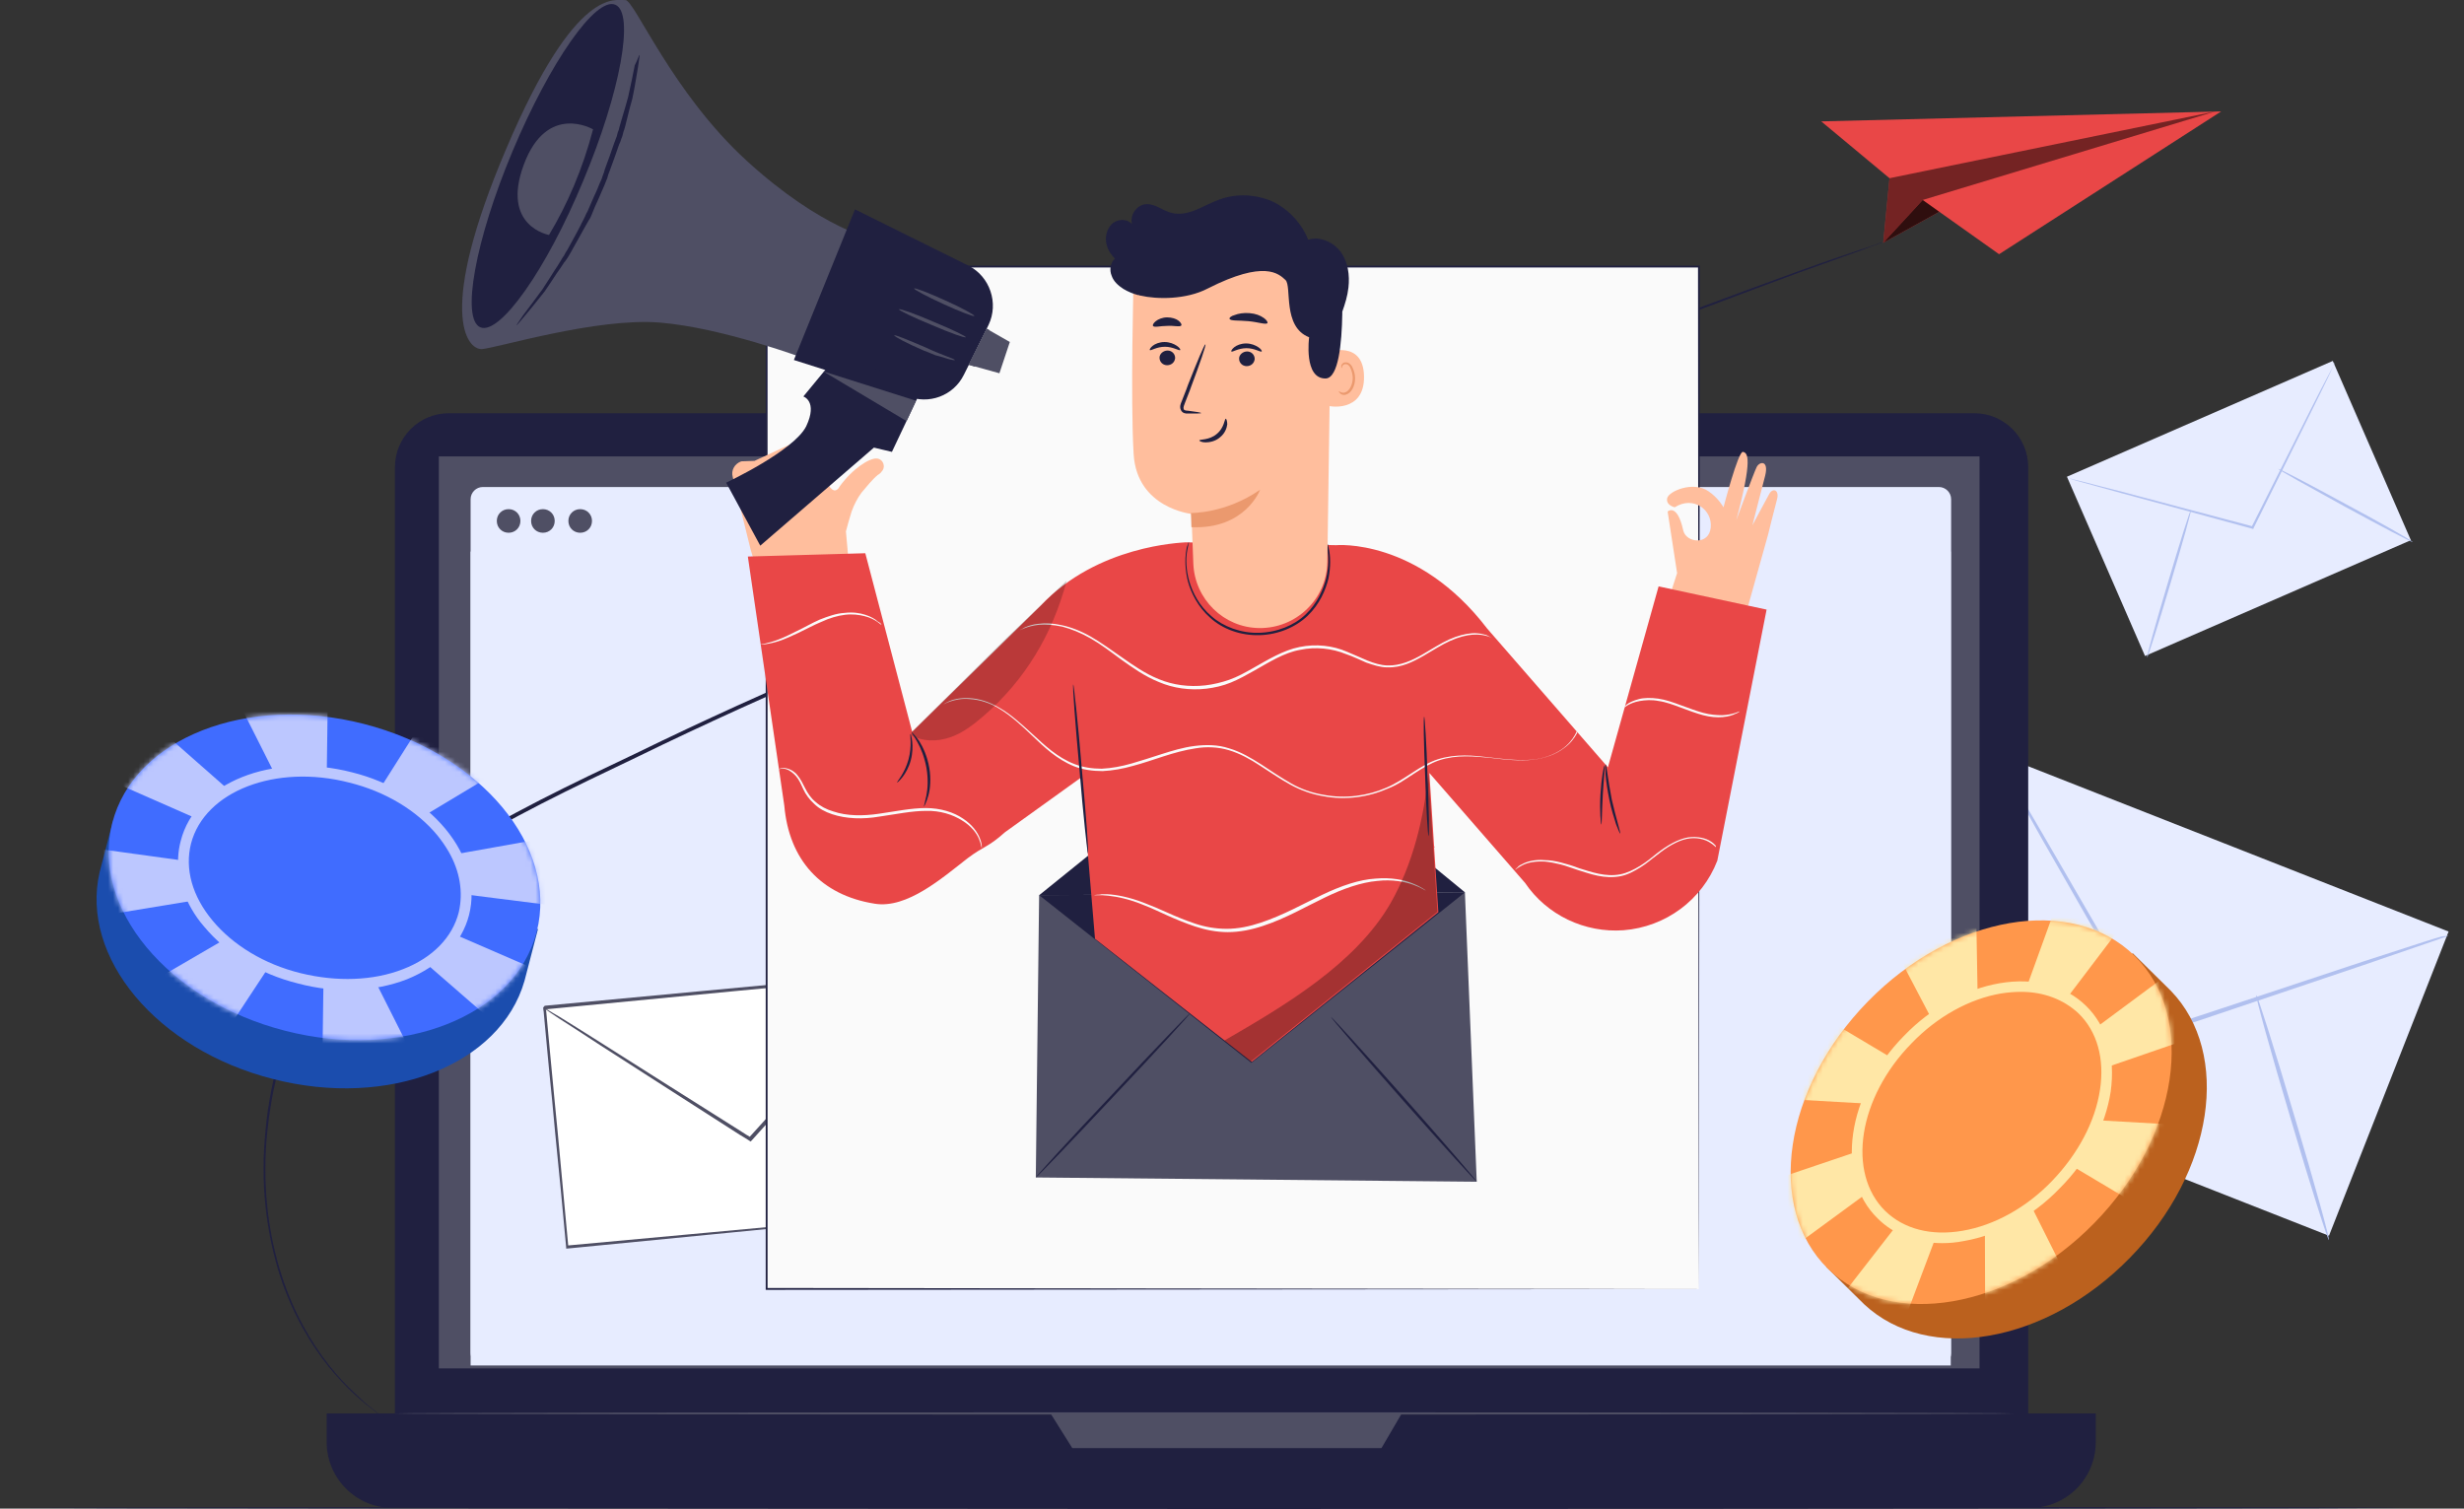 <svg width="490" height="300" viewBox="0 0 490 300" fill="none" xmlns="http://www.w3.org/2000/svg">
<rect x="0" y="0" width="490" height="300" fill="#333333" stroke="none"/>
<g clip-path="url(#clip0_2979_17476)">
<path d="M397.222 149.972L373.438 210.465L463.152 245.739L486.937 185.247L397.222 149.972Z" fill="#E7ECFF"/>
<path d="M486.911 186.062C486.911 186.062 486.544 186.282 485.737 186.503C484.857 186.796 483.756 187.236 482.363 187.676C479.354 188.704 475.099 190.171 469.963 191.932C459.398 195.527 444.872 200.369 428.804 205.798L428.437 205.945L428.291 205.652C428.144 205.431 427.997 205.138 427.85 204.918C419.34 190.024 411.636 176.525 405.987 166.693C403.272 161.851 401.071 157.889 399.457 155.028C398.723 153.707 398.137 152.68 397.696 151.873C397.329 151.139 397.109 150.773 397.109 150.699C397.109 150.699 397.403 151.066 397.843 151.726C398.283 152.533 398.944 153.561 399.751 154.808C401.365 157.596 403.712 161.484 406.5 166.327C412.223 176.158 420 189.584 428.584 204.404C428.731 204.698 428.878 204.918 429.024 205.138L428.511 204.918C444.578 199.635 459.105 194.793 469.743 191.271C474.952 189.584 479.208 188.19 482.216 187.236C483.61 186.796 484.784 186.429 485.591 186.209C486.471 186.136 486.911 186.062 486.911 186.062Z" fill="#B1C0EF"/>
<path d="M373.408 211.299C373.261 211.079 383.312 205.43 395.785 198.68C408.257 191.93 418.456 186.648 418.529 186.868C418.676 187.088 408.624 192.737 396.152 199.487C383.753 206.237 373.555 211.519 373.408 211.299Z" fill="#B1C0EF"/>
<path d="M448.683 197.873C448.903 197.8 452.352 208.658 456.313 222.085C460.349 235.511 463.357 246.516 463.137 246.589C462.917 246.663 459.468 235.804 455.506 222.378C451.471 208.879 448.463 197.947 448.683 197.873Z" fill="#B1C0EF"/>
<path d="M463.908 71.772L411.039 94.799L426.566 130.448L479.435 107.422L463.908 71.772Z" fill="#E7ECFF"/>
<path d="M464.309 72.121C464.309 72.121 464.236 72.341 464.016 72.781C463.795 73.295 463.502 73.882 463.135 74.689C462.328 76.376 461.154 78.797 459.687 81.732C456.752 87.748 452.644 95.892 448.168 104.99L448.095 105.21L447.875 105.137C447.728 105.063 447.581 105.063 447.361 104.99C437.456 102.275 428.506 99.854 421.976 98.093C418.748 97.213 416.18 96.479 414.272 95.966C413.392 95.746 412.732 95.525 412.218 95.379C411.778 95.232 411.484 95.159 411.484 95.159C411.484 95.159 411.778 95.159 412.218 95.305C412.732 95.452 413.465 95.599 414.346 95.819C416.253 96.332 418.821 96.993 422.049 97.8C428.579 99.561 437.603 101.908 447.508 104.55C447.655 104.623 447.875 104.623 448.021 104.696L447.728 104.843C452.277 95.819 456.385 87.602 459.393 81.659C460.861 78.724 462.108 76.376 462.988 74.689C463.429 73.882 463.722 73.295 464.016 72.781C464.162 72.341 464.236 72.121 464.309 72.121Z" fill="#B1C0EF"/>
<path d="M426.969 130.742C426.822 130.669 428.657 124.066 431.078 115.995C433.499 107.851 435.553 101.322 435.7 101.395C435.847 101.469 434.012 108.072 431.591 116.142C429.17 124.286 427.116 130.816 426.969 130.742Z" fill="#B1C0EF"/>
<path d="M453.087 93.251C453.16 93.104 459.176 96.259 466.586 100.294C473.996 104.256 479.866 107.631 479.792 107.778C479.719 107.925 473.703 104.77 466.293 100.735C458.956 96.699 453.013 93.398 453.087 93.251Z" fill="#B1C0EF"/>
<path d="M477.808 299.855C477.808 299.928 371.718 300.075 240.904 300.075C110.016 300.002 4 299.928 4 299.855C4 299.782 110.016 299.635 240.904 299.635C371.718 299.635 477.808 299.708 477.808 299.855Z" fill="#202040"/>
<path d="M392.626 296.919H89.251C83.381 296.919 78.539 292.15 78.539 286.207V92.883C78.539 87.014 83.308 82.172 89.251 82.172H392.626C398.495 82.172 403.337 86.941 403.337 92.883V286.207C403.264 292.15 398.495 296.919 392.626 296.919Z" fill="#202040"/>
<path d="M403.707 299.854H78.028C70.838 299.854 64.969 293.985 64.969 286.795V281.072H416.766V286.795C416.766 293.985 410.97 299.854 403.707 299.854Z" fill="#202040"/>
<path d="M393.656 90.756H87.273V272.12H393.656V90.756Z" fill="#4F4F64"/>
<path d="M208.914 281.072L213.243 287.969H274.725L278.76 281.072H208.914Z" fill="#4F4F64"/>
<path d="M385.589 271.461H96.007C94.686 271.461 93.586 270.36 93.586 269.039V99.267C93.586 97.946 94.686 96.846 96.007 96.846H385.589C386.909 96.846 388.01 97.946 388.01 99.267V269.113C388.01 270.433 386.909 271.461 385.589 271.461Z" fill="#E7ECFF"/>
<path d="M387.937 109.686H93.586V271.534H387.937V109.686Z" fill="#E7ECFF"/>
<path d="M117.727 103.596C117.727 104.916 116.7 105.944 115.379 105.944C114.058 105.944 113.031 104.916 113.031 103.596C113.031 102.275 114.058 101.248 115.379 101.248C116.7 101.248 117.727 102.275 117.727 103.596Z" fill="#4F4F64"/>
<path d="M103.492 103.596C103.492 104.916 102.465 105.944 101.145 105.944C99.824 105.944 98.797 104.916 98.797 103.596C98.797 102.275 99.824 101.248 101.145 101.248C102.465 101.248 103.492 102.275 103.492 103.596Z" fill="#4F4F64"/>
<path d="M110.313 103.596C110.313 104.916 109.286 105.944 107.965 105.944C106.644 105.944 105.617 104.916 105.617 103.596C105.617 102.275 106.644 101.248 107.965 101.248C109.286 101.248 110.313 102.275 110.313 103.596Z" fill="#4F4F64"/>
<path d="M400.476 281.072C400.476 281.218 328.429 281.292 239.508 281.292C150.586 281.292 78.539 281.218 78.539 281.072C78.539 280.925 150.586 280.852 239.508 280.852C328.429 280.852 400.476 280.925 400.476 281.072Z" fill="#4F4F64"/>
<path d="M78.469 283.421C78.469 283.421 78.396 283.347 78.249 283.274C78.102 283.201 77.809 282.98 77.515 282.76C77.222 282.54 76.782 282.247 76.341 281.953C75.901 281.66 75.314 281.293 74.728 280.779C74.141 280.339 73.48 279.826 72.746 279.239C72.013 278.652 71.279 277.991 70.472 277.258C68.858 275.79 67.171 273.956 65.336 271.755C61.815 267.353 58.146 261.337 55.652 253.633C53.231 246.003 51.837 236.759 52.644 226.634C53.011 221.572 53.818 216.289 55.358 211.007C56.899 205.724 59.027 200.295 62.108 195.233C62.842 193.986 63.722 192.738 64.676 191.491C65.63 190.317 66.584 189.143 67.537 187.896C68.565 186.722 69.592 185.622 70.692 184.448C71.793 183.347 72.967 182.247 74.067 181.146C78.689 176.818 83.972 172.929 89.548 169.261C100.773 161.997 113.466 155.981 126.598 149.745C139.658 143.362 153.377 137.199 167.464 131.036C223.884 106.311 275.534 85.255 313.099 70.655C331.881 63.318 347.215 57.742 357.853 53.853C363.135 51.946 367.317 50.552 370.105 49.598C371.499 49.158 372.6 48.791 373.333 48.498C373.7 48.351 373.994 48.278 374.141 48.204C374.361 48.131 374.434 48.131 374.434 48.131C374.434 48.131 374.361 48.204 374.141 48.278C373.92 48.351 373.7 48.424 373.333 48.571C372.6 48.864 371.573 49.231 370.179 49.745C367.391 50.772 363.282 52.239 357.926 54.147C347.361 58.035 332.028 63.758 313.245 71.168C275.681 85.915 224.104 107.045 167.684 131.77C153.598 137.933 139.878 144.096 126.818 150.479C113.759 156.715 101.066 162.731 89.841 169.921C84.265 173.516 79.056 177.405 74.434 181.66C73.334 182.76 72.16 183.788 71.059 184.961C70.032 186.135 68.931 187.236 67.904 188.336C66.951 189.51 65.997 190.684 65.043 191.858C64.162 193.032 63.282 194.279 62.548 195.526C59.467 200.515 57.339 205.871 55.799 211.154C54.258 216.436 53.451 221.645 53.011 226.634C52.204 236.686 53.524 245.856 55.945 253.413C58.367 261.044 61.962 267.06 65.41 271.462C67.171 273.663 68.858 275.497 70.472 276.964C71.279 277.698 72.013 278.432 72.673 279.019C73.407 279.606 73.994 280.119 74.581 280.559C75.168 281.073 75.681 281.44 76.121 281.733C76.562 282.027 76.928 282.32 77.295 282.54C77.589 282.76 77.809 282.907 77.956 283.054C78.396 283.347 78.469 283.421 78.469 283.421Z" fill="#202040"/>
<path d="M362.18 24.139L375.753 35.438L374.505 48.277L385.657 42.114L397.543 50.551L441.71 22.158L362.18 24.139Z" fill="#E94747"/>
<g opacity="0.5">
<path d="M375.755 35.438L440.539 22.158L382.358 39.766L374.508 48.277L375.755 35.438Z" fill="black"/>
</g>
<g opacity="0.8">
<path d="M382.358 39.766L385.66 42.113L374.508 48.276L382.358 39.766Z" fill="black"/>
</g>
<path d="M178.835 193.746L108.281 200.439L112.792 247.987L183.346 241.293L178.835 193.746Z" fill="white"/>
<path d="M183.385 241.307C183.385 241.307 183.312 241.014 183.238 240.427C183.165 239.84 183.092 238.96 182.945 237.933C182.725 235.732 182.358 232.503 181.991 228.321C181.184 220.031 180.01 208.219 178.543 193.765L178.836 193.985C159.321 195.82 134.816 198.167 108.257 200.735C108.183 200.809 108.844 200.075 108.55 200.368V200.442V200.515V200.735L108.624 201.102L108.697 201.909L108.844 203.523C108.917 204.55 109.064 205.651 109.137 206.678C109.357 208.806 109.504 210.86 109.724 212.914C110.091 217.023 110.531 221.131 110.898 225.093C111.632 233.09 112.365 240.721 113.026 247.984L112.732 247.69C133.495 245.783 151.103 244.169 163.576 242.995C169.812 242.408 174.728 241.968 178.103 241.674C179.79 241.528 181.111 241.454 181.991 241.307C182.431 241.307 182.725 241.234 183.018 241.234C183.238 241.307 183.385 241.307 183.385 241.307C183.385 241.307 183.312 241.307 183.092 241.381C182.871 241.381 182.505 241.454 182.138 241.454C181.257 241.528 179.937 241.674 178.323 241.821C174.948 242.188 170.032 242.628 163.869 243.288C151.397 244.536 133.715 246.223 112.879 248.277H112.585V247.984C111.925 240.721 111.191 233.09 110.384 225.093C110.017 221.131 109.651 217.023 109.21 212.914C108.99 210.86 108.844 208.806 108.624 206.678C108.55 205.651 108.403 204.55 108.33 203.523L108.183 201.909L108.11 201.102L108.037 200.735V200.515V200.442V200.368C107.743 200.662 108.403 199.928 108.33 200.002C134.889 197.507 159.394 195.233 178.91 193.398H179.203V193.692C180.524 208.219 181.624 220.104 182.358 228.468C182.725 232.577 183.018 235.805 183.165 238.006C183.238 239.106 183.312 239.913 183.385 240.5C183.385 241.014 183.385 241.307 183.385 241.307Z" fill="#4F4F64"/>
<path d="M178.839 193.766C178.839 193.766 178.692 193.986 178.325 194.5C177.885 195.013 177.372 195.6 176.638 196.407C175.097 198.095 173.043 200.516 170.402 203.45C165.046 209.467 157.709 217.684 149.492 226.781L149.272 227.001L149.052 226.855C148.465 226.488 147.805 226.048 147.144 225.681C136.359 218.784 126.675 212.548 119.485 207.926C116.036 205.651 113.175 203.817 111.121 202.497C110.167 201.836 109.433 201.396 108.846 200.956C108.333 200.589 108.039 200.442 108.113 200.369C108.113 200.369 108.406 200.516 108.92 200.809C109.507 201.176 110.24 201.616 111.268 202.203C113.322 203.45 116.183 205.285 119.705 207.486C126.821 212.034 136.653 218.197 147.438 225.02C148.098 225.461 148.685 225.827 149.345 226.194L148.905 226.268C157.122 217.17 164.532 209.026 169.962 203.084C172.603 200.222 174.804 197.874 176.345 196.187C177.078 195.453 177.665 194.793 178.105 194.353C178.619 193.913 178.839 193.692 178.839 193.766Z" fill="#4F4F64"/>
<path d="M337.822 53.047H152.422V256.348H337.822V53.047Z" fill="#FAFAFA"/>
<path d="M337.82 256.348C337.82 254.88 337.747 174.543 337.673 53.046L337.82 53.193C283.455 53.193 219.918 53.193 152.42 53.193L152.64 52.973C152.64 127.808 152.64 197.654 152.64 256.274L152.494 256.128C263.939 256.274 336.499 256.348 337.82 256.348C336.426 256.348 263.866 256.421 152.42 256.495H152.273V256.348C152.273 197.727 152.273 127.808 152.273 53.046V52.826H152.494C219.992 52.826 283.528 52.826 337.893 52.826H338.04V52.973C337.893 174.543 337.893 254.954 337.82 256.348Z" fill="#202040"/>
<path d="M161.152 60.97C161.152 61.85 160.418 62.51 159.611 62.51C158.731 62.51 158.07 61.777 158.07 60.97C158.07 60.089 158.804 59.429 159.611 59.429C160.418 59.355 161.152 60.089 161.152 60.97Z" fill="#B1C0EF"/>
<path d="M164.822 62.511C165.673 62.511 166.363 61.821 166.363 60.97C166.363 60.12 165.673 59.43 164.822 59.43C163.971 59.43 163.281 60.12 163.281 60.97C163.281 61.821 163.971 62.511 164.822 62.511Z" fill="#B1C0EF"/>
<path d="M171.644 60.97C171.644 61.85 170.91 62.51 170.103 62.51C169.223 62.51 168.562 61.777 168.562 60.97C168.562 60.089 169.296 59.429 170.103 59.429C170.91 59.355 171.644 60.089 171.644 60.97Z" fill="#B1C0EF"/>
<path d="M347.644 120.47L351.599 106.342C351.599 106.342 353.012 100.597 353.389 99.278C353.86 97.489 352.635 96.924 351.882 98.148C351.599 98.619 348.491 104.458 348.491 104.458C348.491 104.458 350.94 94.852 351.034 94.569C351.788 91.461 349.904 91.743 349.339 92.874C348.774 94.004 345.289 103.422 345.289 103.422C348.585 91.084 347.549 90.048 346.608 89.86C345.666 89.671 342.746 100.879 342.746 100.879C342.746 100.879 341.71 98.996 339.732 97.677C336.718 95.605 331.821 97.677 331.538 99.09C331.256 100.503 333.045 100.879 333.045 100.879C336.718 98.525 340.58 101.35 340.203 104.929C339.826 108.508 335.305 107.943 334.74 105.494C333.516 99.938 331.632 101.727 331.632 101.727L333.516 113.971L331.538 120.093" fill="#FFBE9D"/>
<path d="M206.644 178.014L291.316 177.449L293.67 234.996L205.984 234.148L206.644 178.014Z" fill="#4F4F64"/>
<path d="M206.656 178.014L249.699 143.26L291.328 177.449" fill="#202040"/>
<path d="M205.985 234.15C205.891 234.056 212.672 226.615 221.149 217.667C229.626 208.626 236.595 201.374 236.69 201.468C236.784 201.562 230.002 209.002 221.526 217.95C213.049 226.992 206.08 234.244 205.985 234.15Z" fill="#202040"/>
<path d="M293.682 234.996C293.588 235.09 286.995 227.838 278.989 218.796C270.983 209.754 264.579 202.314 264.673 202.22C264.767 202.125 271.36 209.378 279.366 218.419C287.371 227.461 293.776 234.902 293.682 234.996Z" fill="#202040"/>
<path d="M291.328 177.449L248.851 211.356L206.656 178.014" fill="#202040"/>
<path d="M150.141 113.121H150.423L149.293 109.354L145.714 94.85C145.337 93.531 146.091 92.212 147.409 91.742L150.047 91.647L158.994 87.503C160.689 86.844 162.573 87.974 162.762 89.669C163.044 92.307 164.928 99.465 166.811 97.016C166.811 96.922 166.906 96.922 166.906 96.827C169.637 93.06 172.933 91.082 174.346 91.176C175.665 91.27 176.23 92.872 175.288 93.814C175.194 94.002 175.006 94.096 174.817 94.284C174.723 94.379 174.629 94.379 174.535 94.473C173.499 95.32 172.274 96.827 171.332 97.958C170.485 99.088 169.825 100.406 169.354 101.725C168.884 103.232 168.507 104.551 168.224 105.681L168.884 113.027" fill="#FFBE9D"/>
<path d="M173.987 47.664C173.987 47.664 163.533 45.687 148.557 32.03C133.582 18.373 126.141 -0.087 124.352 0.007C122.562 0.195 114.651 -3.289 100.712 29.487C86.772 62.169 92.8 69.515 95.814 69.421C98.734 69.233 118.701 63.111 131.227 64.147C143.754 65.183 160.048 71.305 160.048 71.305L173.987 47.664Z" fill="#4F4F64"/>
<path d="M196.585 64.62L193.194 71.495L191.687 74.509C189.615 78.747 184.623 80.537 180.385 78.747L157.875 71.589L170.025 41.639L192.629 52.847C196.867 55.013 198.657 60.287 196.585 64.62Z" fill="#202040"/>
<path d="M184.058 75.731L177.371 89.859L173.792 89.011L151.188 108.508L144.406 95.981C144.406 95.981 157.875 89.671 160.323 84.773C162.678 79.781 159.758 78.84 159.758 78.84L165.975 71.305L184.058 75.731Z" fill="#202040"/>
<path d="M101.935 30.052C94.495 47.758 91.669 63.487 95.531 65.088C99.392 66.689 108.622 53.692 115.969 35.985C123.409 18.279 126.235 2.55 122.373 0.949C118.512 -0.747 109.376 12.345 101.935 30.052Z" fill="#202040"/>
<path d="M198.747 74.224L192.625 72.529L196.204 65.371L200.819 68.008L198.747 74.224Z" fill="#4F4F64"/>
<path d="M163.711 73.85L180.287 83.739L182.171 79.689L163.711 73.85Z" fill="#4F4F64"/>
<path d="M196.204 65.371L192.625 72.529L193.849 72.906L196.769 65.654L196.204 65.371Z" fill="#4F4F64"/>
<path d="M192.056 67.065C191.961 67.254 188.948 66.218 185.274 64.617C181.601 63.109 178.681 61.697 178.776 61.508C178.87 61.32 181.884 62.356 185.557 63.957C189.23 65.464 192.15 66.877 192.056 67.065Z" fill="#4F4F64"/>
<path d="M193.753 62.827C193.659 63.015 190.927 61.979 187.631 60.472C184.334 58.965 181.697 57.552 181.792 57.364C181.886 57.175 184.617 58.212 187.914 59.718C191.304 61.225 193.847 62.638 193.753 62.827Z" fill="#4F4F64"/>
<path d="M189.894 71.588C189.894 71.682 189.141 71.588 188.01 71.211C187.445 71.023 186.786 70.835 186.032 70.646C185.279 70.364 184.525 69.987 183.678 69.704C180.381 68.292 177.744 66.879 177.838 66.691C177.933 66.502 180.664 67.632 183.96 69.045C184.808 69.422 185.562 69.799 186.315 70.081C187.068 70.364 187.728 70.646 188.199 70.835C189.235 71.211 189.894 71.494 189.894 71.588Z" fill="#4F4F64"/>
<path d="M117.935 25.721C117.935 25.721 108.799 20.352 104.184 32.691C99.569 45.029 109.176 46.724 109.176 46.724C112.849 40.602 115.863 33.632 117.935 25.721Z" fill="#4F4F64"/>
<path d="M127.168 10.932C127.262 10.932 127.073 11.779 126.885 13.286C126.603 14.793 126.32 16.959 125.755 19.597C125.378 20.915 125.001 22.328 124.625 23.929C124.436 24.683 124.248 25.53 123.965 26.284C123.871 26.66 123.777 27.131 123.589 27.508C123.494 27.885 123.306 28.356 123.118 28.733C122.553 30.428 121.893 32.217 121.234 34.007C121.046 34.478 120.857 34.949 120.763 35.42C120.575 35.891 120.386 36.361 120.198 36.832C119.821 37.774 119.35 38.716 118.974 39.658C118.503 40.6 118.126 41.542 117.749 42.483C117.561 42.954 117.372 43.425 117.09 43.802C116.807 44.273 116.619 44.65 116.336 45.121C115.395 46.816 114.453 48.511 113.605 50.018C113.417 50.395 113.134 50.772 112.946 51.148C112.663 51.525 112.475 51.902 112.192 52.184C111.721 52.938 111.25 53.597 110.78 54.257C109.932 55.575 109.084 56.8 108.331 57.93C106.635 60.096 105.223 61.791 104.281 62.922C103.339 64.052 102.774 64.711 102.68 64.711C102.68 64.711 103.151 63.958 103.998 62.733C104.94 61.509 106.259 59.719 107.86 57.553C108.613 56.423 109.367 55.198 110.214 53.88C110.685 53.221 111.062 52.561 111.533 51.808C111.721 51.431 112.004 51.054 112.192 50.772C112.381 50.395 112.569 50.018 112.852 49.642C113.699 48.04 114.641 46.439 115.489 44.744C115.677 44.273 115.96 43.896 116.148 43.425C116.431 42.954 116.525 42.483 116.807 42.107C117.184 41.165 117.655 40.223 118.032 39.281C118.503 38.339 118.879 37.398 119.256 36.456C119.445 35.985 119.727 35.514 119.821 35.043C120.01 34.572 120.198 34.101 120.292 33.63C120.951 31.841 121.611 30.051 122.176 28.356C122.364 27.979 122.458 27.508 122.647 27.131C122.741 26.755 122.835 26.284 123.024 25.907C123.212 25.059 123.494 24.306 123.683 23.552C124.154 22.045 124.53 20.633 124.907 19.314C125.472 16.677 125.943 14.605 126.226 13.004C126.885 11.685 127.073 10.932 127.168 10.932Z" fill="#202040"/>
<path d="M181.401 145.521L172.077 110.014L148.719 110.673L155.971 160.214C156.913 170.951 163.223 178.015 173.96 179.71C180.365 180.746 187.334 174.624 192.42 170.669C195.811 168.126 196.376 168.597 199.861 165.489L214.93 154.657L215.307 156.447H215.213L217.756 186.68L248.931 211.168L286.04 181.406L285.192 168.502C285.286 168.502 285.38 168.314 285.192 168.314L284.25 153.716L303.276 175.566C307.608 181.971 315.143 185.55 322.866 184.985C331.248 184.325 338.501 178.957 341.514 171.14L351.31 121.222L329.836 116.607L319.758 152.585L295.741 124.989C281.896 106.906 265.696 108.413 265.696 108.413L235.839 107.848C235.839 107.848 235.839 107.848 235.745 107.848C234.898 107.942 218.227 108.413 206.925 120.468L181.401 145.521Z" fill="#E94747"/>
<path d="M296.683 126.871C296.683 126.871 296.4 126.683 295.741 126.494C295.082 126.306 294.14 126.117 292.821 126.212C291.597 126.306 290.09 126.683 288.395 127.436C286.699 128.189 285.004 129.32 283.026 130.45C281.048 131.58 278.694 132.805 275.868 132.71C274.455 132.71 273.137 132.239 271.724 131.768C270.405 131.203 269.087 130.544 267.674 130.073C264.943 128.943 261.646 128.566 258.538 129.226C255.336 129.791 252.416 131.674 249.402 133.37C247.895 134.217 246.388 135.065 244.787 135.724C243.186 136.384 241.491 136.76 239.89 136.949C236.593 137.325 233.297 136.854 230.471 135.63C227.646 134.5 225.291 132.805 223.03 131.203C220.864 129.602 218.886 128.095 216.908 126.965C214.931 125.835 213.047 125.081 211.257 124.61C209.468 124.234 207.961 124.14 206.642 124.234C204.099 124.516 202.875 125.364 202.875 125.27C202.875 125.27 202.969 125.176 203.063 125.176C203.252 125.081 203.44 124.987 203.723 124.799C204.382 124.516 205.324 124.14 206.548 124.045C207.867 123.857 209.468 123.951 211.163 124.328C212.953 124.705 214.931 125.458 216.908 126.588C218.886 127.719 220.958 129.226 223.125 130.732C225.291 132.239 227.646 133.935 230.471 135.065C233.202 136.195 236.405 136.666 239.701 136.289C241.302 136.101 242.903 135.724 244.505 135.159C246.106 134.594 247.613 133.746 249.12 132.899C252.134 131.203 255.147 129.32 258.444 128.66C261.74 128.001 265.037 128.378 267.862 129.602C270.688 130.732 273.231 132.239 275.868 132.334C278.505 132.428 280.86 131.298 282.838 130.167C284.816 129.037 286.511 127.907 288.206 127.153C289.902 126.4 291.408 126.023 292.727 125.929C294.046 125.835 294.987 126.117 295.647 126.306C296.4 126.683 296.683 126.871 296.683 126.871Z" fill="#FAFAFA"/>
<path d="M314.028 144.578C314.028 144.578 313.934 145.049 313.558 145.897C313.087 146.744 312.333 147.874 310.826 148.91C309.413 149.946 307.341 150.794 304.798 151.077C302.255 151.359 299.43 151.077 296.322 150.7C293.214 150.417 289.729 150.041 286.244 151.171C284.549 151.736 282.853 152.772 281.252 153.808C279.651 154.844 277.956 156.068 275.978 156.822C272.116 158.517 267.595 159.177 263.169 158.329C260.908 157.952 258.742 157.199 256.67 156.068C254.598 154.938 252.714 153.62 250.642 152.301C248.664 150.983 246.592 149.852 244.426 149.193C242.26 148.534 239.905 148.44 237.739 148.816C233.312 149.476 229.262 151.265 225.307 152.301C223.329 152.866 221.257 153.243 219.279 153.337C217.301 153.337 215.323 153.055 213.628 152.395C210.143 150.983 207.6 148.534 205.34 146.367C203.079 144.201 201.007 142.318 198.841 140.999C196.769 139.68 194.602 139.115 192.907 139.021C191.212 138.833 189.799 139.209 188.951 139.492C188.104 139.775 187.727 140.057 187.633 140.057C187.633 140.057 188.01 139.775 188.857 139.398C189.705 139.021 191.118 138.739 192.813 138.833C194.602 138.927 196.675 139.492 198.841 140.811C201.007 142.035 203.173 144.013 205.434 146.085C207.694 148.157 210.237 150.606 213.628 151.924C215.323 152.584 217.207 152.866 219.09 152.866C221.068 152.772 223.046 152.395 225.024 151.83C227.002 151.265 228.98 150.606 231.052 149.946C233.124 149.287 235.29 148.628 237.551 148.345C239.811 148.063 242.166 148.063 244.426 148.816C246.687 149.476 248.759 150.7 250.831 152.019C252.809 153.337 254.786 154.656 256.764 155.786C258.742 156.916 260.908 157.67 263.169 158.046C267.595 158.894 272.022 158.235 275.695 156.634C279.463 155.032 282.382 152.113 285.961 150.983C287.751 150.417 289.54 150.229 291.236 150.229C292.931 150.229 294.626 150.417 296.133 150.606C299.242 150.983 302.067 151.265 304.516 151.077C306.965 150.888 309.037 150.041 310.449 149.099C311.862 148.157 312.71 147.027 313.181 146.179C313.84 144.955 314.028 144.484 314.028 144.578Z" fill="#FAFAFA"/>
<path d="M341.231 168.503C341.231 168.503 340.854 168.032 339.913 167.467C338.971 166.902 337.37 166.431 335.486 166.808C333.602 167.184 331.53 168.409 329.552 170.01C328.516 170.763 327.48 171.705 326.256 172.459C325.031 173.212 323.713 173.966 322.206 174.248C320.699 174.531 319.192 174.437 317.779 174.154C316.366 173.871 315.048 173.401 313.823 173.024C312.599 172.647 311.469 172.176 310.339 171.894C309.208 171.611 308.172 171.423 307.23 171.328C305.253 171.234 303.746 171.517 302.71 172.082C301.768 172.553 301.297 173.024 301.297 172.93C301.297 172.93 301.391 172.835 301.579 172.647C301.674 172.553 301.862 172.459 301.956 172.27C302.145 172.176 302.333 171.988 302.615 171.894C303.557 171.328 305.253 170.858 307.23 171.046C308.267 171.046 309.303 171.234 310.433 171.517C311.563 171.799 312.787 172.176 314.012 172.647C316.461 173.401 319.286 174.437 322.206 173.871C323.619 173.589 324.937 172.93 326.162 172.176C327.386 171.423 328.422 170.575 329.458 169.727C331.53 168.126 333.602 166.902 335.674 166.525C337.652 166.243 339.347 166.713 340.289 167.373C340.76 167.655 341.043 168.032 341.231 168.22C341.137 168.409 341.231 168.503 341.231 168.503Z" fill="#FAFAFA"/>
<path d="M345.958 141.473C345.958 141.473 345.675 141.756 345.11 141.944C344.545 142.227 343.698 142.509 342.567 142.603C341.437 142.697 340.119 142.603 338.706 142.227C337.293 141.85 335.786 141.285 334.279 140.72C332.772 140.155 331.265 139.589 329.852 139.401C328.44 139.118 327.215 139.213 326.085 139.401C323.919 139.778 322.977 140.814 322.883 140.72C322.883 140.72 323.071 140.437 323.542 140.06C324.013 139.684 324.861 139.307 325.897 139.024C326.933 138.742 328.346 138.742 329.758 138.93C331.171 139.118 332.772 139.684 334.279 140.249C335.88 140.814 337.293 141.379 338.706 141.756C340.119 142.132 341.343 142.227 342.473 142.227C344.734 142.132 345.958 141.379 345.958 141.473Z" fill="#FAFAFA"/>
<path d="M283.515 177.072C283.515 177.166 282.667 176.507 281.066 175.942C279.465 175.376 276.922 174.811 273.814 175.188C270.706 175.471 267.127 176.695 263.454 178.485C259.686 180.274 255.731 182.629 251.116 184.136C248.855 184.889 246.501 185.36 244.146 185.36C241.886 185.36 239.625 184.889 237.647 184.23C235.669 183.571 233.88 182.817 232.185 182.064C230.489 181.31 228.982 180.557 227.475 179.992C224.556 178.767 222.107 178.296 220.317 178.108C219.846 178.108 219.47 178.014 219.187 178.014C218.905 178.014 218.622 178.014 218.339 178.014C217.868 178.014 217.68 178.014 217.586 178.014C217.586 178.014 217.868 177.919 218.245 177.919C218.528 177.919 218.81 177.919 219.093 177.825C219.47 177.825 219.846 177.825 220.223 177.825C222.013 177.919 224.556 178.39 227.475 179.521C228.982 180.086 230.489 180.745 232.185 181.498C233.88 182.252 235.669 183.005 237.647 183.665C239.625 184.324 241.697 184.701 243.958 184.701C246.218 184.701 248.478 184.23 250.739 183.476C255.26 181.969 259.215 179.709 262.983 177.919C266.75 176.13 270.329 174.906 273.532 174.717C276.734 174.435 279.277 175 280.878 175.659C282.762 176.412 283.515 177.072 283.515 177.072Z" fill="#FAFAFA"/>
<path d="M154.836 152.963C154.836 152.963 154.93 152.869 155.307 152.775C155.589 152.681 156.155 152.681 156.72 152.869C157.285 153.057 158.038 153.434 158.603 154.188C159.168 154.847 159.639 155.789 160.11 156.731C160.581 157.672 161.24 158.708 162.182 159.462C163.124 160.31 164.349 160.969 165.667 161.346C168.399 162.287 171.601 162.287 174.803 161.816C178.1 161.346 181.208 160.686 184.127 160.686C187.047 160.686 189.684 161.534 191.474 162.758C193.357 163.983 194.393 165.49 194.864 166.714C195.335 167.844 195.241 168.598 195.241 168.598C195.147 168.598 195.147 167.938 194.676 166.808C194.205 165.678 193.169 164.265 191.285 163.135C189.496 162.005 186.953 161.157 184.127 161.251C181.302 161.251 178.194 161.911 174.897 162.382C171.601 162.947 168.304 162.852 165.479 161.911C164.066 161.44 162.842 160.78 161.9 159.839C160.958 158.991 160.204 157.955 159.734 156.919C159.263 155.883 158.886 155.035 158.321 154.376C157.756 153.717 157.191 153.34 156.625 153.057C155.495 152.586 154.836 153.057 154.836 152.963Z" fill="#FAFAFA"/>
<path d="M175.283 124.235C175.188 124.329 174.247 123.105 171.986 122.54C170.856 122.257 169.537 122.069 168.03 122.257C166.524 122.446 164.922 122.917 163.321 123.67C161.72 124.329 160.213 125.177 158.8 125.836C157.388 126.496 156.163 127.061 155.033 127.437C153.903 127.814 152.961 128.003 152.302 128.097C151.642 128.191 151.266 128.191 151.266 128.191C151.266 128.097 152.678 128.003 154.845 127.155C155.881 126.778 157.199 126.119 158.518 125.46C159.931 124.8 161.343 123.953 163.039 123.199C164.734 122.54 166.335 121.975 167.936 121.881C169.537 121.692 170.95 121.881 172.08 122.257C173.211 122.634 174.058 123.105 174.529 123.576C175.094 123.858 175.283 124.141 175.283 124.235Z" fill="#FAFAFA"/>
<g opacity="0.3">
<path d="M243.469 206.927C255.524 199.957 269.558 191.669 276.528 179.614C280.954 171.891 283.215 162.566 284.062 153.713L285.852 181.309L248.743 211.071L243.469 206.927Z" fill="black"/>
</g>
<g opacity="0.2">
<path d="M212.127 115.479C209.302 126.121 203.839 135.257 195.551 142.415C193.573 144.111 191.407 145.806 188.864 146.654C186.321 147.501 183.495 147.501 181.141 146.183L181.329 145.523L200.166 126.875L212.127 115.479Z" fill="black"/>
</g>
<path d="M183.764 160.404C183.67 160.404 183.952 159.556 184.235 158.144C184.517 156.731 184.611 154.847 184.235 152.681C183.858 150.609 183.104 148.725 182.445 147.595C181.786 146.371 181.221 145.711 181.315 145.617C181.315 145.617 181.974 146.182 182.822 147.407C183.575 148.631 184.423 150.421 184.8 152.681C185.177 154.847 184.988 156.919 184.611 158.238C184.235 159.556 183.764 160.404 183.764 160.404Z" fill="#202040"/>
<path d="M178.395 155.597C178.3 155.503 179.902 153.808 180.655 151.076C181.409 148.345 180.938 146.084 181.032 145.99C181.126 145.99 181.314 146.555 181.409 147.497C181.503 148.439 181.503 149.758 181.126 151.17C180.749 152.583 180.09 153.713 179.525 154.467C178.866 155.315 178.395 155.691 178.395 155.597Z" fill="#202040"/>
<path d="M213.435 136.102C213.529 136.102 214.377 143.636 215.13 152.866C215.978 162.096 216.543 169.631 216.354 169.725C216.26 169.725 215.413 162.191 214.659 152.961C213.811 143.636 213.246 136.196 213.435 136.102Z" fill="#202040"/>
<path d="M263.718 107.283C263.718 107.283 263.812 107.472 263.906 107.754C264 108.131 264.189 108.602 264.283 109.261C264.566 110.58 264.66 112.652 264.189 115.006C263.624 117.361 262.399 120.186 260.045 122.447C257.69 124.707 254.205 126.214 250.438 126.308C246.67 126.403 243.091 125.084 240.643 122.824C238.194 120.657 236.875 117.926 236.216 115.571C235.651 113.217 235.651 111.145 235.839 109.826C235.933 109.167 236.028 108.602 236.216 108.319C236.31 107.942 236.404 107.754 236.404 107.848C236.499 107.848 236.216 108.602 236.028 109.92C235.839 111.239 235.839 113.217 236.499 115.571C237.158 117.832 238.476 120.469 240.925 122.541C243.28 124.613 246.765 125.932 250.344 125.838C254.017 125.743 257.407 124.331 259.668 122.164C261.928 119.998 263.153 117.267 263.718 115.006C264.283 112.652 264.189 110.674 264 109.355C263.906 108.037 263.624 107.283 263.718 107.283Z" fill="#202040"/>
<path d="M318.455 163.982C318.361 163.982 318.078 161.345 318.266 158.048C318.455 154.752 318.926 152.209 319.114 152.209C319.208 152.209 318.926 154.846 318.737 158.048C318.549 161.345 318.549 163.982 318.455 163.982Z" fill="#202040"/>
<path d="M322.217 165.77C322.123 165.77 321.84 165.111 321.369 163.887C320.993 162.662 320.427 160.967 320.051 159.083C319.674 157.2 319.391 155.41 319.297 154.092C319.203 152.773 319.203 152.02 319.297 152.02C319.486 152.02 319.768 155.128 320.522 158.989C321.369 162.662 322.311 165.676 322.217 165.77Z" fill="#202040"/>
<path d="M284.071 166.244C283.976 166.244 283.6 160.97 283.411 154.377C283.129 147.784 283.035 142.51 283.223 142.51C283.317 142.51 283.694 147.784 283.882 154.377C284.165 160.97 284.259 166.244 284.071 166.244Z" fill="#202040"/>
<path d="M250.4 124.894C243.337 124.799 237.591 119.148 237.309 112.084C237.12 106.904 236.932 102.195 236.932 102.195C236.932 102.195 226.101 101.065 225.441 90.328C224.782 79.591 225.441 54.914 225.441 54.914C237.591 48.981 252.001 50.111 263.115 57.834L264.716 58.964L263.963 111.708C263.869 119.148 257.747 124.988 250.4 124.894Z" fill="#FFBE9D"/>
<path d="M236.836 102.008C236.836 102.008 243.617 102.196 250.587 97.393C250.587 97.393 247.667 105.304 236.93 104.833L236.836 102.008Z" fill="#EB996E"/>
<path d="M263.906 70.081C264.095 69.987 271.158 67.538 271.253 74.885C271.347 82.231 264 80.818 264 80.63C264 80.442 263.906 70.081 263.906 70.081Z" fill="#FFBE9D"/>
<path d="M266.278 77.802C266.278 77.802 266.372 77.896 266.654 77.99C266.843 78.085 267.219 78.179 267.596 77.99C268.35 77.708 269.009 76.483 269.009 75.165C269.009 74.505 268.82 73.846 268.632 73.375C268.444 72.81 268.067 72.433 267.69 72.433C267.314 72.339 267.031 72.622 266.937 72.81C266.843 72.999 266.937 73.187 266.843 73.187C266.843 73.187 266.654 73.093 266.748 72.716C266.748 72.528 266.843 72.433 267.031 72.245C267.219 72.057 267.502 72.057 267.69 72.057C268.255 72.057 268.821 72.622 269.009 73.187C269.291 73.752 269.48 74.505 269.48 75.259C269.48 76.766 268.726 78.179 267.69 78.461C267.219 78.65 266.748 78.461 266.56 78.273C266.278 77.99 266.183 77.896 266.278 77.802Z" fill="#EB996E"/>
<path d="M230.586 71.12C230.586 71.968 231.245 72.627 232.093 72.627C232.941 72.627 233.6 72.062 233.694 71.214C233.694 70.366 233.035 69.707 232.187 69.707C231.339 69.707 230.586 70.366 230.586 71.12Z" fill="#202040"/>
<path d="M228.664 69.615C228.853 69.803 229.983 68.956 231.678 68.956C233.279 68.956 234.504 69.803 234.692 69.615C234.786 69.521 234.598 69.144 234.033 68.767C233.468 68.39 232.62 68.014 231.584 68.014C230.548 68.014 229.7 68.39 229.229 68.767C228.758 69.144 228.57 69.521 228.664 69.615Z" fill="#202040"/>
<path d="M246.406 71.303C246.406 72.151 247.066 72.81 247.913 72.81C248.761 72.81 249.42 72.245 249.514 71.398C249.514 70.55 248.855 69.891 248.007 69.891C247.16 69.891 246.406 70.55 246.406 71.303Z" fill="#202040"/>
<path d="M244.875 69.898C245.063 70.086 246.194 69.239 247.889 69.239C249.49 69.239 250.715 70.086 250.903 69.898C250.997 69.804 250.809 69.427 250.244 69.05C249.679 68.674 248.831 68.297 247.795 68.297C246.759 68.297 245.911 68.674 245.44 69.05C244.969 69.427 244.781 69.804 244.875 69.898Z" fill="#202040"/>
<path d="M238.865 82.141C238.865 82.047 237.829 81.858 236.228 81.67C235.851 81.67 235.38 81.576 235.38 81.293C235.286 81.011 235.474 80.54 235.663 80.069C236.039 79.033 236.51 77.997 236.887 76.867C238.582 72.346 239.901 68.578 239.712 68.484C239.524 68.39 238.017 72.063 236.228 76.584C235.851 77.714 235.38 78.75 235.003 79.786C234.815 80.257 234.532 80.822 234.815 81.482C234.909 81.764 235.192 82.047 235.474 82.141C235.757 82.235 235.945 82.235 236.228 82.235C237.829 82.235 238.865 82.235 238.865 82.141Z" fill="#202040"/>
<path d="M243.774 83.264C243.492 83.264 243.492 85.053 241.985 86.278C240.478 87.596 238.5 87.314 238.5 87.596C238.5 87.69 238.971 87.973 239.724 87.973C240.478 87.973 241.702 87.784 242.644 86.937C243.586 86.183 243.963 85.147 244.057 84.394C244.057 83.735 243.869 83.264 243.774 83.264Z" fill="#202040"/>
<path d="M244.514 63.397C244.703 63.868 246.304 63.679 248.282 63.868C250.259 64.056 251.766 64.621 252.049 64.245C252.143 64.056 251.861 63.585 251.295 63.209C250.636 62.738 249.694 62.361 248.47 62.267C247.34 62.172 246.21 62.361 245.55 62.643C244.797 62.832 244.42 63.209 244.514 63.397Z" fill="#202040"/>
<path d="M229.281 64.807C229.564 65.183 230.694 64.807 232.107 64.807C233.425 64.713 234.65 65.089 234.932 64.713C235.027 64.524 234.838 64.147 234.367 63.771C233.896 63.394 233.049 63.111 232.107 63.111C231.165 63.111 230.317 63.488 229.846 63.865C229.376 64.242 229.187 64.618 229.281 64.807Z" fill="#202040"/>
<path d="M219.934 47.856C219.839 46.537 220.31 45.124 221.441 44.276C222.477 43.523 224.172 43.523 225.114 44.559C224.643 42.77 226.056 40.697 227.939 40.603C229.729 40.509 231.142 41.828 232.837 42.299C234.532 42.77 236.228 42.393 237.829 41.734C239.43 41.074 240.937 40.227 242.538 39.661C245.929 38.437 249.696 38.626 252.992 40.038C256.195 41.545 258.832 44.371 260.15 47.667C262.505 46.914 265.142 48.138 266.649 50.116C268.062 52.094 268.439 54.731 268.156 57.18C267.968 58.875 267.497 60.382 266.932 61.983C266.932 62.077 266.932 62.266 266.932 62.36C266.837 68.294 266.178 75.169 263.635 75.263C259.209 75.357 260.339 67.069 260.339 67.069C254.97 64.997 256.948 56.897 255.63 55.673C254.311 54.449 251.485 51.623 240.183 57.368C235.851 59.629 230.011 59.534 226.809 58.781C226.715 58.781 226.621 58.781 226.527 58.687C226.527 58.687 226.527 58.687 226.432 58.687H226.338C225.302 58.404 224.36 58.028 223.418 57.462C222.382 56.803 221.441 55.955 221.064 54.825C220.593 53.695 220.781 52.282 221.723 51.435C220.687 50.398 220.028 49.174 219.934 47.856Z" fill="#202040"/>
<path d="M422.52 191.259C409.493 186.561 391.554 191.9 378.1 205.567C364.647 219.342 359.735 237.387 364.753 250.307L363.152 251.908L370.733 259.383C383.439 271.235 406.93 267.178 423.587 250.093C440.245 233.116 443.768 209.518 431.702 197.025L424.121 189.551L422.52 191.259Z" fill="#BB611E"/>
<path d="M416.496 243.196C433.322 225.997 436.881 202.194 424.446 190.028C412.011 177.863 388.29 181.943 371.465 199.141C354.64 216.339 351.081 240.143 363.516 252.309C375.951 264.474 399.671 260.394 416.496 243.196Z" fill="#FF974B"/>
<mask id="mask0_2979_17476" style="mask-type:luminance" maskUnits="userSpaceOnUse" x="356" y="183" width="76" height="77">
<path d="M416.496 243.196C433.322 225.997 436.881 202.194 424.446 190.028C412.011 177.863 388.29 181.943 371.465 199.141C354.64 216.339 351.081 240.143 363.516 252.309C375.951 264.474 399.671 260.394 416.496 243.196Z" fill="white"/>
</mask>
<g mask="url(#mask0_2979_17476)">
<path d="M394.641 221.486L441.089 249.142C441.089 249.142 450.698 238.998 454.542 224.903L394.641 221.486Z" fill="#FFE7A6"/>
<path d="M395.172 220.415L459.345 198.312C459.345 198.312 460.84 186.246 453.899 176.85L395.172 220.415Z" fill="#FFE7A6"/>
<path d="M394.219 220.631L438.531 162.224C438.531 162.224 431.057 155.39 417.603 156.031L394.219 220.631Z" fill="#FFE7A6"/>
<path d="M393.789 220.738L329.616 242.414C329.616 242.414 328.015 254.48 334.848 263.983L393.789 220.738Z" fill="#FFE7A6"/>
<path d="M393.997 222.02L348.938 279.999C348.938 279.999 356.198 287.047 369.652 286.62L393.997 222.02Z" fill="#FFE7A6"/>
<path d="M394.641 221.271L394.854 282.561C394.854 282.561 406.92 280.426 419.199 270.282L394.641 221.271Z" fill="#FFE7A6"/>
<path d="M393.679 220.846L392.611 159.77C392.611 159.77 380.545 162.012 368.266 172.369L393.679 220.846Z" fill="#FFE7A6"/>
<path d="M393.574 220.735L347.126 193.08C347.126 193.08 337.516 203.224 333.672 217.318L393.574 220.735Z" fill="#FFE7A6"/>
</g>
<path d="M408.71 235.563C419.721 224.308 422.052 208.732 413.916 200.773C405.781 192.814 390.26 195.486 379.249 206.741C368.238 217.995 365.908 233.571 374.043 241.53C382.179 249.489 397.7 246.818 408.71 235.563Z" fill="#FF974B"/>
<path d="M386.211 247.206C381.086 247.206 376.601 245.498 373.398 242.294C364.856 233.966 367.205 217.629 378.63 205.99C384.076 200.331 390.909 196.701 397.636 195.526C404.577 194.352 410.663 195.953 414.827 200.011C418.992 204.068 420.7 210.155 419.739 217.095C418.671 223.929 415.148 230.763 409.595 236.315C404.15 241.974 397.316 245.605 390.589 246.779C388.987 247.099 387.599 247.206 386.211 247.206ZM401.907 197.235C400.626 197.235 399.345 197.341 397.956 197.555C391.657 198.623 385.25 202.146 380.125 207.485C369.554 218.27 367.205 233.218 374.893 240.8C378.63 244.43 384.075 245.818 390.269 244.75C396.568 243.683 402.975 240.159 408.1 234.82C413.226 229.481 416.642 223.075 417.603 216.775C418.564 210.582 417.07 205.136 413.332 201.506C410.343 198.729 406.392 197.235 401.907 197.235Z" fill="#FFE7A6"/>
<path d="M104.702 184.224C102.257 170.594 88.665 157.728 70.101 152.91C51.446 148.146 33.362 152.915 24.682 163.721L22.494 163.135L19.812 173.437C15.901 190.368 31.16 208.683 54.284 214.566C77.316 220.503 99.514 211.756 104.3 195.06L106.982 184.757L104.702 184.224Z" fill="#1B4DAE"/>
<path d="M56.712 204.979C80.019 210.952 102.413 202.132 106.731 185.28C111.049 168.428 95.656 149.926 72.349 143.954C49.042 137.982 26.648 146.802 22.33 163.653C18.012 180.505 33.405 199.007 56.712 204.979Z" fill="#406CFF"/>
<mask id="mask1_2979_17476" style="mask-type:luminance" maskUnits="userSpaceOnUse" x="21" y="142" width="87" height="65">
<path d="M56.712 204.979C80.019 210.952 102.413 202.132 106.731 185.28C111.049 168.428 95.656 149.926 72.349 143.954C49.042 137.982 26.648 146.802 22.33 163.653C18.012 180.505 33.405 199.007 56.712 204.979Z" fill="white"/>
</mask>
<g mask="url(#mask1_2979_17476)">
<path d="M64.594 175.205L63.868 229.258C63.868 229.258 77.457 232.508 91.586 228.79L64.594 175.205Z" fill="#BCC7FF"/>
<path d="M65.787 175.128L117.015 219.652C117.015 219.652 128.212 214.914 132.879 204.205L65.787 175.128Z" fill="#BCC7FF"/>
<path d="M65.12 174.405L137.858 183.577C137.858 183.577 140.039 173.687 132.757 162.356L65.12 174.405Z" fill="#BCC7FF"/>
<path d="M64.809 174.09L13.95 129.352C13.95 129.352 2.7 133.998 -2.113 144.668L64.809 174.09Z" fill="#BCC7FF"/>
<path d="M63.811 174.914L-8.931 164.881C-8.931 164.881 -11.403 174.692 -4.307 186.13L63.811 174.914Z" fill="#BCC7FF"/>
<path d="M64.781 175.098L11.809 205.928C11.809 205.928 19.692 215.309 34.616 220.871L64.781 175.098Z" fill="#BCC7FF"/>
<path d="M64.664 174.05L117.024 142.587C117.024 142.587 109.049 133.259 93.94 127.804L64.664 174.05Z" fill="#BCC7FF"/>
<path d="M64.712 173.905L65.438 119.853C65.438 119.853 51.848 116.602 37.72 120.32L64.712 173.905Z" fill="#BCC7FF"/>
</g>
<path d="M59.433 194.42C74.686 198.328 89.34 192.558 92.165 181.533C94.99 170.508 84.916 158.403 69.663 154.494C54.411 150.586 39.757 156.356 36.932 167.381C34.107 178.406 44.181 190.511 59.433 194.42Z" fill="#406CFF"/>
<path d="M38.098 180.756C35.535 176.317 34.773 171.579 35.945 167.203C38.887 155.641 54.21 149.507 70.001 153.582C77.625 155.469 84.186 159.572 88.567 164.81C93.054 170.233 94.71 176.305 93.279 181.94C91.847 187.575 87.43 192.098 80.939 194.736C74.487 197.228 66.807 197.593 59.222 195.561C51.599 193.675 45.038 189.572 40.657 184.333C39.579 183.106 38.792 181.958 38.098 180.756ZM89.223 169.363C88.582 168.253 87.849 167.197 86.97 166.102C82.895 161.18 76.641 157.393 69.454 155.624C54.829 151.862 40.709 157.302 37.987 167.75C36.712 172.802 38.233 178.212 42.254 183.042C46.328 187.963 52.583 191.75 59.769 193.519C66.956 195.288 74.212 195.044 80.149 192.726C85.993 190.462 89.961 186.445 91.237 181.393C92.146 177.416 91.465 173.247 89.223 169.363Z" fill="#BCC7FF"/>
</g>
<defs>
<clipPath id="clip0_2979_17476">
<rect width="490" height="300" fill="white"/>
</clipPath>
</defs>
</svg>
